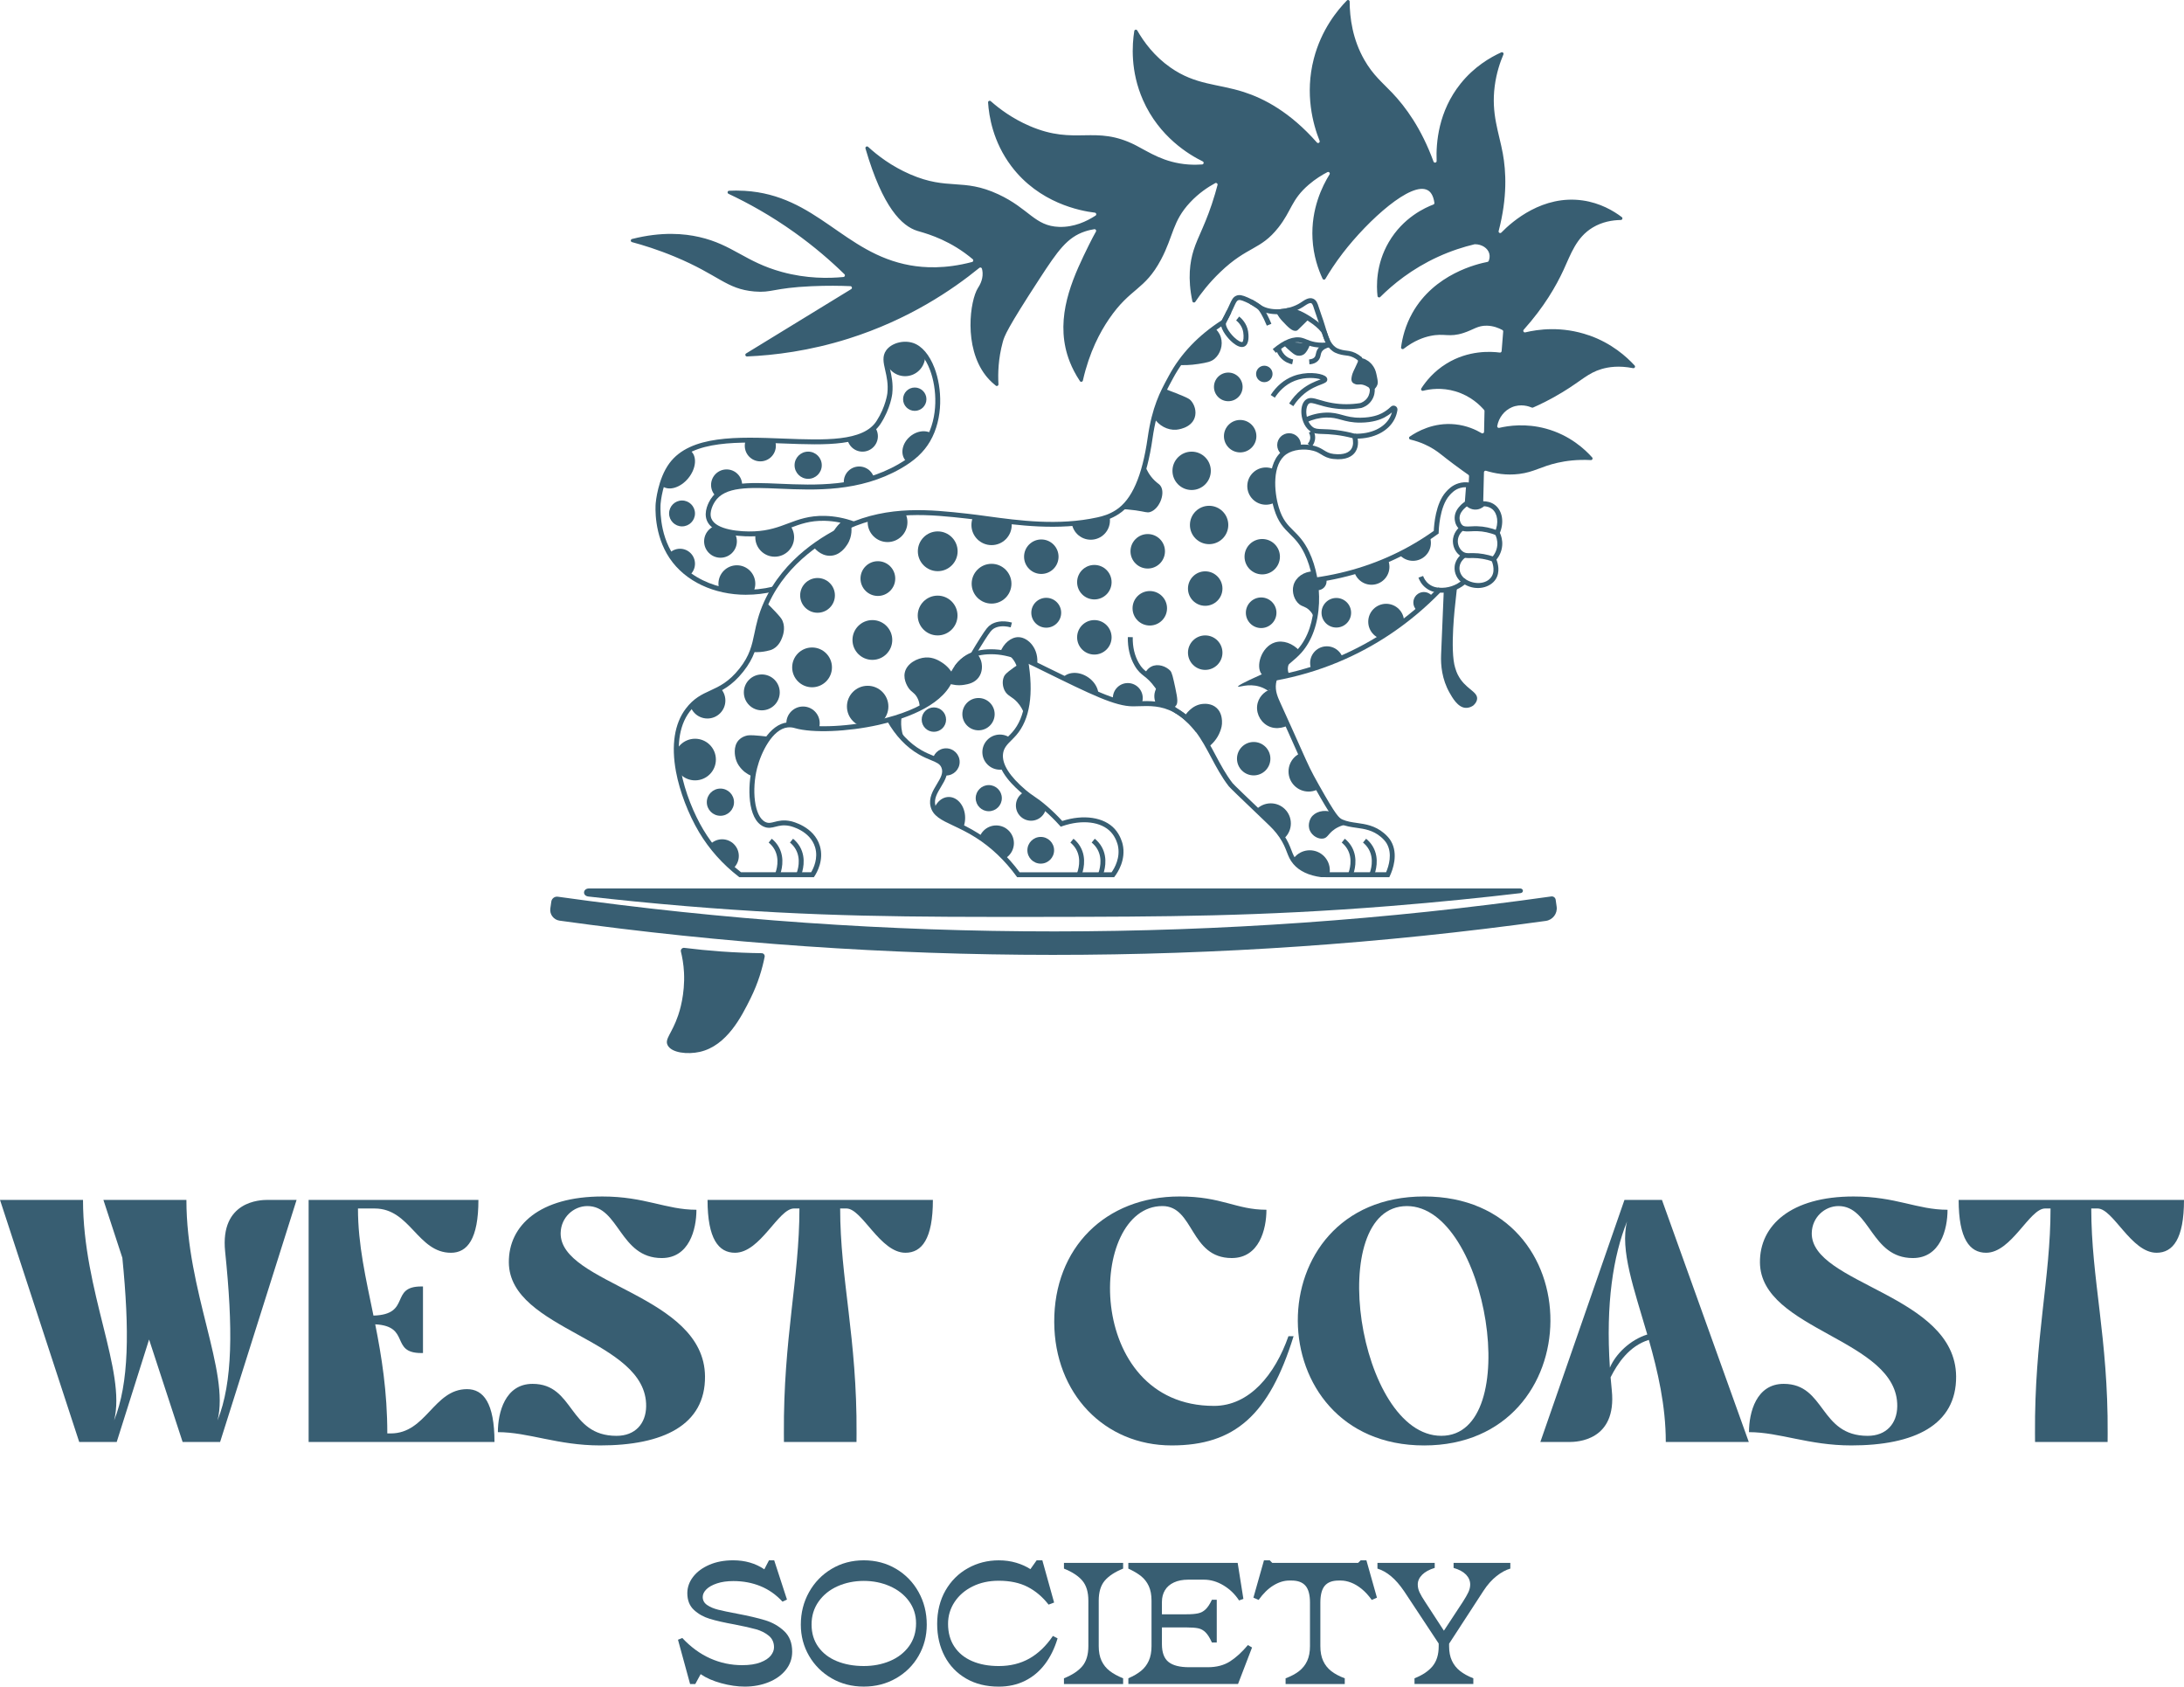 <svg viewBox="0 0 1631.82 1260.13" xmlns:xlink="http://www.w3.org/1999/xlink" xmlns="http://www.w3.org/2000/svg" data-name="Layer 2" id="Layer_2">
  <defs>
    <style>
      .cls-1 {
        fill: none;
      }

      .cls-2 {
        fill: #385e72;
      }

      .cls-3 {
        clip-path: url(#clippath);
      }
    </style>
    <clipPath id="clippath">
      <path d="M1120.59,407.37c-.42,5.67-3.58,9.34-4.6,10.43,4.42,9.27.79,19.57-6.46,23.11-5.2,2.54-11.96,1.45-17.15-2.64-2.41.48-4.82.97-7.24,1.46-3.28.41-6.57.8-9.84,1.2-15.04,15.49-39.99,37.02-76.08,52.06-17.21,7.18-33.22,11.32-46.79,13.76-.39,1.13-.68,2.33-.85,3.63-.82,6.21,1.4,11.06,3.62,15.96,21.63,47.48,19.37,44.49,28.74,61.14,12.99,23.1,15.16,25.02,18.47,26.48,9.37,4.12,20.11,1.12,30.53,9.91,3.07,2.58,4.37,4.71,4.78,5.41,5.61,9.66.42,21.51-.86,24.24h-49.46c-11.04-1.47-16.58-5.62-19.62-9.17-4.8-5.6-4.05-10.66-10.31-19.85-3.29-4.82-6.36-7.73-10.14-11.35-17.92-17.14-26.88-25.69-27.8-26.88-10.03-12.94-15.38-28.52-24.6-40.62-.92-1.22-2-2.57-3.33-4-2-2.17-6.91-7.39-13.65-11.07-11.72-6.4-22.82-4.75-31.27-4.71-12.95.06-30.69-8.65-66.18-26.1-4.65-2.28-9.35-4.68-14.23-6.78,4.73,28.63-1.25,45.1-8.35,55.07-4.89,6.85-9.22,9.12-10.32,14.95-2.96,15.48,21.25,33.27,44.56,46.88,22.56-6.47,42.53,3.97,46.54,17.95,3.46,12.05-5.77,23.9-7.21,25.69h-70.58c-8.42-11.55-18.61-21.56-30.91-29.35-17.44-11.04-30.63-12.25-32.93-22.16-2.65-11.31,12.19-19.81,8-29.36-2.41-5.49-8.47-5.35-17.62-10.64-6.7-3.87-15.37-10.81-23.05-24.32-26.36,7.29-56.45,8.45-69.87,4.55-.87-.25-3.17-.95-6.13-.64-12.67,1.35-21.42,19.59-24.5,31.79-3.83,15.16-3.09,37.56,7.28,42.42,5.86,2.75,9.37-2.66,19.36-.5,1.02.22,16.29,3.78,20.28,17.22,3.07,10.35-2.68,19.38-3.72,20.98h-54.04c-7.93-6.15-19.59-16.68-29.15-32.74-13.65-22.92-28.38-66.05-10.07-90.21,11.99-15.81,24.38-10.15,40.08-29.92,13.81-17.39,8.79-28.59,18.67-50.34,1.64-3.61,3.46-7.01,5.44-10.24-31.09,7.41-61.66-2.52-76.17-24.04-11.72-17.37-10.25-38.31-10.13-39.87.1-1.09,1.63-17.87,9.92-29.03,29.08-39.18,132.91,2.27,154.78-31.57,7.3-11.29,8.4-21.6,8.4-21.6,1.64-15.41-6.24-24.19-1.19-31.19,3.54-4.91,11.91-6.83,18-4.8,17.03,5.65,26.47,45.43,11.7,70.79-4.93,8.49-12.04,14.44-21.3,19.74-56.98,32.6-122.51-1.2-139.53,25.42-.92,1.44-5.06,8.31-2.66,14.24,4.74,11.71,31.34,10.77,33.88,10.66,22.98-1.02,30.53-12.1,52.51-11.55,9.49.23,17.09,2.52,21.67,4.2,29.63-11.86,58.27-8.8,84.92-5.86,24.11,2.65,61.46,10.59,97.41,2.71,4.57-.99,9.38-2.41,14.58-5.76,9.29-5.99,19.42-19.55,24.53-55.26,3.47-24.28,10.08-35.39,15.6-45.69,11-20.48,27.17-33.34,39.4-41.11,2.37-4.36,4.09-7.94,5.22-10.39,2.16-4.66,2.85-6.73,4.98-7.55,1.5-.56,3.2-.34,7.17,1.44,6.08,2.73,8.08,4.89,11,6.42,8.08,4.24,21.3,2.76,29.68-2.53,2.54-1.61,5.54-4.12,8.05-3.04,1.76.74,2.38,2.81,3.09,5.08,1.49,4.69,3.29,9.26,4.68,13.97,2.43,8.24,4.05,13.75,8.72,17.05.58.42,1.09.71,1.61.95,3.81,1.67,6.67,1.68,9.24,2.12,2.07.34,4.96,1.29,8.22,3.98,3.11,7.51,6.21,15.04,9.32,22.55.07.98.18,4.48-2.21,7.84-2.27,3.2-5.39,4.27-6.37,4.57-5.05.81-12.53,1.46-21.32,0-10.74-1.79-15.38-5.41-18.62-2.85-4.36,3.42-3.23,15.69,2.93,20.34,3.79,2.86,7.38,1.26,18.54,2.63,6.04.75,10.84,1.93,13.82,2.76.38,1.24,1.9,6.6-.98,10.79-3.89,5.65-12.67,4.62-14.83,4.36-6.83-.81-8.02-4.25-14.37-6-6.81-1.89-15.91-1.29-21.78,2.77-11.59,7.98-10.3,29.06-6.38,41.96,5.39,17.71,14.66,16.44,22.73,33.29,2.85,5.95,4.97,12.96,6.16,20.36h.01c19.8-2.74,45.27-9.03,71.55-23.73,6.92-3.88,13.22-7.94,18.9-12.03-.32-2.69-1.98-18.16,8.59-28.8,2.91-2.92,6.06-4.79,8.78-6.01,2.28-.16,4.57-.33,6.84-.49-.33,4.54-.68,9.08-1.02,13.63.34.43,2.16,2.59,5.32,2.91,3.77.38,6.26-2.19,6.56-2.49,1.91,0,5.17.33,7.91,2.53,4.71,3.81,6.01,11.72,2.58,19.28.75,1.41,2.27,4.76,1.94,9.18Z" class="cls-1"></path>
    </clipPath>
  </defs>
  <g data-name="Layer 1" id="Layer_1">
    <g>
      <g>
        <g>
          <g class="cls-3">
            <circle r="11.61" cy="333.09" cx="568.09" class="cls-2"></circle>
            <circle r="11.61" cy="362.33" cx="542.9" class="cls-2"></circle>
            <circle r="9.67" cy="383.61" cx="509.6" class="cls-2"></circle>
            <circle r="11.19" cy="421.18" cx="508.08" class="cls-2"></circle>
            <circle r="12.24" cy="404.46" cx="538.33" class="cls-2"></circle>
            <circle r="13.77" cy="436.11" cx="550.57" class="cls-2"></circle>
            <circle r="14.5" cy="401.43" cx="578.84" class="cls-2"></circle>
            <circle r="10.16" cy="347.59" cx="603.84" class="cls-2"></circle>
            <circle r="11.5" cy="360.03" cx="641.95" class="cls-2"></circle>
            <circle r="8.72" cy="298.25" cx="683.48" class="cls-2"></circle>
            <circle r="12.98" cy="444.83" cx="610.84" class="cls-2"></circle>
            <circle r="12.98" cy="432.27" cx="655.92" class="cls-2"></circle>
            <circle r="14.86" cy="390.14" cx="663.15" class="cls-2"></circle>
            <circle r="14.86" cy="411.89" cx="700.65" class="cls-2"></circle>
            <circle r="14.86" cy="459.88" cx="700.56" class="cls-2"></circle>
            <circle r="14.86" cy="478.15" cx="651.81" class="cls-2"></circle>
            <circle r="14.86" cy="498.62" cx="606.75" class="cls-2"></circle>
            <circle r="14.86" cy="436.11" cx="740.86" class="cls-2"></circle>
            <circle r="12.88" cy="415.93" cx="778.03" class="cls-2"></circle>
            <circle r="14.33" cy="388.91" cx="814.99" class="cls-2"></circle>
            <circle r="14.33" cy="351.77" cx="890.36" class="cls-2"></circle>
            <circle r="14.33" cy="392.23" cx="903.41" class="cls-2"></circle>
            <circle r="11.43" cy="457.81" cx="942.3" class="cls-2"></circle>
            <circle r="13.22" cy="415.93" cx="943.1" class="cls-2"></circle>
            <circle r="10.7" cy="289.06" cx="917.74" class="cls-2"></circle>
            <circle r="12.12" cy="325.89" cx="926.61" class="cls-2"></circle>
            <circle r="8.87" cy="332.54" cx="963.16" class="cls-2"></circle>
            <circle r="13.39" cy="423.5" cx="1024.75" class="cls-2"></circle>
            <circle r="13.39" cy="405.62" cx="1055.73" class="cls-2"></circle>
            <circle r="13.39" cy="464.51" cx="1035.7" class="cls-2"></circle>
            <circle r="7.85" cy="450.17" cx="1063.86" class="cls-2"></circle>
            <circle r="11.05" cy="457.81" cx="998.46" class="cls-2"></circle>
            <circle r="6.64" cy="434.32" cx="984.53" class="cls-2"></circle>
            <circle r="12.48" cy="495.36" cx="991.37" class="cls-2"></circle>
            <circle r="12.48" cy="566.84" cx="936.72" class="cls-2"></circle>
            <circle r="15" cy="615.2" cx="949.49" class="cls-2"></circle>
            <circle r="9.76" cy="596.33" cx="738.78" class="cls-2"></circle>
            <circle r="12.07" cy="533.58" cx="731.11" class="cls-2"></circle>
            <circle r="9.11" cy="537.64" cx="697.77" class="cls-2"></circle>
            <circle r="13.23" cy="629.94" cx="744.33" class="cls-2"></circle>
            <circle r="9.98" cy="635.27" cx="777.61" class="cls-2"></circle>
            <circle r="11.34" cy="601.85" cx="770.39" class="cls-2"></circle>
            <circle r="13.12" cy="561.94" cx="747.11" class="cls-2"></circle>
            <circle r="10.16" cy="569.26" cx="706.87" class="cls-2"></circle>
            <ellipse ry="15.6" rx="12.21" cy="611.05" cx="708.92" class="cls-2"></ellipse>
            <ellipse transform="translate(-75.47 888.91) rotate(-55.55)" ry="15.6" rx="12.21" cy="516.11" cx="806.12" class="cls-2"></ellipse>
            <circle r="15" cy="576.41" cx="977.75" class="cls-2"></circle>
            <circle r="15" cy="650.27" cx="978.61" class="cls-2"></circle>
            <circle r="12.88" cy="434.97" cx="817.67" class="cls-2"></circle>
            <circle r="12.88" cy="411.89" cx="857.55" class="cls-2"></circle>
            <circle r="12.88" cy="439.74" cx="900.5" class="cls-2"></circle>
            <circle r="12.88" cy="454.47" cx="859.09" class="cls-2"></circle>
            <circle r="12.88" cy="487.62" cx="900.5" class="cls-2"></circle>
            <circle r="12.88" cy="476.17" cx="817.67" class="cls-2"></circle>
            <circle r="11.16" cy="457.81" cx="781.72" class="cls-2"></circle>
            <circle r="11.16" cy="521.5" cx="842.66" class="cls-2"></circle>
            <circle r="13.92" cy="363.18" cx="945.86" class="cls-2"></circle>
            <circle r="15.48" cy="527.85" cx="648.29" class="cls-2"></circle>
            <circle r="13.41" cy="517.31" cx="569.19" class="cls-2"></circle>
            <circle r="10.16" cy="599.34" cx="538.27" class="cls-2"></circle>
            <circle r="12.46" cy="639.52" cx="539.56" class="cls-2"></circle>
            <circle r="12.46" cy="540.32" cx="600" class="cls-2"></circle>
            <circle r="15.05" cy="392.23" cx="740.87" class="cls-2"></circle>
            <circle r="13.41" cy="523.41" cx="528.57" class="cls-2"></circle>
            <circle r="15.55" cy="567.49" cx="519.34" class="cls-2"></circle>
            <circle r="14.98" cy="266.08" cx="676.27" class="cls-2"></circle>
            <circle r="11.5" cy="325.94" cx="644.43" class="cls-2"></circle>
            <ellipse transform="translate(-54.53 519.71) rotate(-39.96)" ry="11.5" rx="14.2" cy="334.84" cx="687.4" class="cls-2"></ellipse>
            <ellipse transform="translate(-85.48 519.32) rotate(-50.7)" ry="11.61" rx="16.93" cy="349.87" cx="505.28" class="cls-2"></ellipse>
            <path d="M562.58,580.14c-1.79-.62-5.13-2.04-8.18-5.23-1.09-1.14-3.56-3.8-4.71-8.06-.41-1.52-2.25-9.17,2.38-14.01,1.87-1.95,4.06-2.68,5.06-3.01,1.77-.59,3.48-.75,10.79-.07,1.87.17,4.16.41,6.79.72-1.73,2.31-3.5,4.99-5.15,8.07-4.35,8.13-6.18,15.83-6.99,21.58Z" class="cls-2"></path>
            <path d="M561.85,487.12c4.74.39,8.48-.15,10.93-.68,2.17-.47,3.51-.77,5.1-1.69,4.17-2.4,5.79-6.55,6.44-8.2.54-1.38,2.73-6.97.43-12.57-.8-1.97-2.41-3.71-5.64-7.2-2.58-2.79-4.87-4.96-6.51-6.45-.51,1.1-1.31,2.93-2.18,5.23-2.83,7.51-3.32,12.18-5.55,20.99-.61,2.41-1.59,6.07-3.01,10.55Z" class="cls-2"></path>
            <path d="M607.71,408.39c.42.61,5.03,7,12.56,6.84,7.43-.16,11.59-6.57,12.8-8.42,4.04-6.23,3.16-12.76,2.87-14.51-4.46,1.89-9.37,4.25-14.53,7.19-5.2,2.96-9.76,6-13.69,8.9Z" class="cls-2"></path>
            <path d="M687.26,529.11c2.99-1.45,5.33-2.89,6.96-3.98,7.17-4.78,12.81-10.82,14.49-14.49.11-.24,1-2.22,2.31-5.07.41-.89.74-1.61.92-2-1.17-2.05-3.66-5.74-8.18-8.62-2.04-1.3-6.4-4.07-12.15-3.73-6.29.38-14.12,4.47-15.59,11.3-1.3,6.02,2.87,11.61,3.16,11.98,2.01,2.61,3.67,2.89,5.55,5.74,2.06,3.13,2.5,6.51,2.54,8.87Z" class="cls-2"></path>
            <path d="M708.71,510.64c2.81.94,6.88,1.78,11.57,1.03,3.06-.49,7.88-1.35,10.97-5.59,3.02-4.14,2.48-8.91,2.22-10.45-.61-3.7-2.51-6.21-3.45-7.3-2.06.45-3.66,1.08-4.72,1.55,0,0-7.05,3.13-11.41,10.15-.49.79-1.2,2-1.96,3.53-.4.81-.65,1.38-1.02,2.23-.51,1.15-1.25,2.8-2.21,4.84Z" class="cls-2"></path>
            <path d="M747.32,487.41c2.51-6.76,8.1-11.39,13.54-11.37,7.59.03,15.79,9.12,13.98,20.95-3.72-2.03-8.28-4.17-13.63-6.01-5.13-1.77-9.84-2.87-13.89-3.57Z" class="cls-2"></path>
            <path d="M766.28,493.01c-2.27,1.35-5.35,3.29-8.89,5.8-5.8,4.12-6.7,5.46-7.24,6.67-1.51,3.36-1.04,7.48.52,10.5,2.18,4.19,5.36,4.15,9.55,8.82,2.69,3,4.15,6.11,4.95,8.23,1.2-4.61,2.27-10.21,2.69-16.62.61-9.36-.36-17.37-1.58-23.4Z" class="cls-2"></path>
            <path d="M855.37,503.26c.58-1.22,2.01-3.78,4.89-5.24,4.89-2.47,10.95-.24,14.14,3.11,1.28,1.35,2.12,5.2,3.76,12.85,1.79,8.34,2.13,11.69.16,13.62-.75.74-1.65,1.07-2.31,1.24-1.78-.27-3.27-.65-4.44-1-1.44-.44-2.01-.73-3.27-1.07-1.7-.46-3.23-.62-4.44-.66-.59-1.24-2.21-5.11-.86-9.51.46-1.51,1.16-2.7,1.8-3.58-.96-1.4-2.14-2.92-3.57-4.48-2.04-2.23-4.08-3.96-5.87-5.28Z" class="cls-2"></path>
            <path d="M884.94,535.33c.56-.94,5.43-8.88,14.07-9.44,1.39-.09,6.15-.39,9.9,2.94,3.67,3.26,4,7.91,4.12,9.66.24,3.41-.66,5.99-1.29,7.73-2.17,6.02-6.26,9.89-8.87,11.93-1.6-3.15-3.68-6.68-6.38-10.36-3.93-5.35-8.03-9.44-11.55-12.47Z" class="cls-2"></path>
            <path d="M995.36,606.78c-6.47-2.18-12.98-.26-15.82,4.19-.14.23-2.97,4.81-.82,9.62,1.85,4.14,6.59,6.66,10.2,5.87,2.77-.61,3.33-2.83,6.53-5.58,2.29-1.97,6.03-4.27,12.16-5.26-1.41-.17-4.05-.67-6.78-2.48-3.3-2.19-4.86-5.06-5.48-6.36Z" class="cls-2"></path>
            <path d="M837.84,380.35c2.39.09,6.12.32,10.67.96,7.38,1.04,8.41,1.97,10.8,1.24,6.6-2.01,11.3-12.93,8.23-18.86-.99-1.91-2.16-2.08-4.77-4.6-4.02-3.89-6.18-8.25-7.39-11.53-.71,2.86-1.75,6.48-3.3,10.56-1.74,4.58-3.43,8.96-6.83,13.84-1.64,2.36-4.03,5.34-7.4,8.38Z" class="cls-2"></path>
            <path d="M971.04,486.34c-5.11-5.73-12.47-8.31-18.62-6.31-10.08,3.28-14.49,18.07-9.68,23.78.69.83,3.13,3.3,9.68,2.95" class="cls-2"></path>
            <path d="M962.28,542c-.37.21-8.17,4.35-15.54,0-5.71-3.37-8.88-10.47-6.96-17.1,1.54-5.3,6.06-9.34,11.66-10.54.77,3.26,1.76,6.76,3.04,10.43,2.34,6.71,5.11,12.46,7.8,17.22Z" class="cls-2"></path>
            <path d="M981.33,426.88c-7.15.04-13.21,4.42-14.86,10.36-1.47,5.31.7,11.37,4.36,14.24,2.46,1.93,4.46,1.52,7.41,4.36,3.07,2.95,3.33,5.71,4.22,5.58,1.72-.26,1.87-10.56,1.14-19.37-.53-6.35-1.49-11.57-2.27-15.17Z" class="cls-2"></path>
            <path d="M862.03,312.04c3.84,6.02,10.28,9.48,16.81,9.03.47-.03,11.09-.92,13.8-9.03,1.57-4.71-.18-9.87-2.93-12.86-1.07-1.16-2.24-1.94-11.12-5.46-3.45-1.37-6.33-2.46-8.34-3.21-1.27,2.59-2.54,5.38-3.74,8.37-1.88,4.66-3.34,9.08-4.48,13.16Z" class="cls-2"></path>
            <path d="M880.58,272.69c3.57.2,8.74.21,14.88-.78,6.29-1.01,9.5-1.57,12.27-4.05,4.03-3.59,6.28-10.05,4.44-15.92-1.11-3.54-3.37-5.79-4.58-6.84-4.33,3.06-9.29,7.04-14.34,12.14-5.41,5.47-9.55,10.83-12.66,15.45Z" class="cls-2"></path>
            <circle r="6.15" cy="279.38" cx="944.66" class="cls-2"></circle>
            <path d="M942.74,503.81c-14.42,6.44-17.93,8.61-17.72,9.16.3.78,7.57-2.53,15.99,0,2.66.8,4.73,1.97,6.18,2.94,1.42-.52,2.84-1.04,4.26-1.56-.08-1.08-.08-2.43.13-3.96.19-1.43.52-2.65.84-3.63-3.23-.98-6.45-1.97-9.68-2.95Z" class="cls-2"></path>
            <path d="M753.29,489.04c1.12.84,2.61,2.15,3.98,4.08,1.11,1.57,1.8,3.06,2.24,4.23.92.77,1.84,1.53,2.76,2.3,1.34-2.21,2.68-4.42,4.02-6.63v-9.07c-4.33,1.7-8.66,3.4-12.99,5.1Z" class="cls-2"></path>
            <path d="M673.78,534.79c-.39,2.25-.7,5.47-.24,9.29.49,3.99,1.65,7.16,2.62,9.29-2.15-2.18-4.49-4.82-6.81-7.96-2-2.71-3.63-5.32-4.96-7.7,3.13-.97,6.26-1.94,9.38-2.92Z" class="cls-2"></path>
            <path d="M621.4,399.49c.96-1.94,2.37-4.31,4.44-6.73,1.3-1.52,2.61-2.75,3.8-3.74,2.75.82,5.5,1.64,8.25,2.47-1.63.66-3.29,1.37-4.98,2.14-4.16,1.88-8,3.86-11.51,5.86Z" class="cls-2"></path>
            <path d="M965.83,492.16c-.52.45-3.61,3.21-3.6,7.55,0,2.21.82,3.9,1.33,4.77-3.72.76-7.43,1.53-11.15,2.29.17-1.44.93-6.32,5.1-10.3,3.2-3.05,6.76-3.99,8.31-4.31Z" class="cls-2"></path>
            <path d="M1013.09,314.21l-.9-.83c.7-.77,2.32-2.86,2.22-5.81-.06-1.69-.67-3.03-1.17-3.86l1.05-.64c.83,1.36,1.3,2.9,1.35,4.45.12,3.4-1.74,5.81-2.55,6.68Z" class="cls-2"></path>
            <path d="M953.34,232.9c.55,1.15,1.34,2.62,2.48,4.21.86,1.2,1.67,2.11,2.33,2.81,4.15,4.41,7.34,7.81,10.35,7.22.85-.17,1.19-.55,3.85-3.21,2.6-2.6,4.67-4.62,5.89-5.81-2.79-1.78-5.27-3.08-7.21-4-2.64-1.25-4.41-1.87-6.54-2.12-.77-.09-1.41-.11-1.85-.11-1.13.28-2.38.52-3.74.71-2.06.27-3.94.34-5.56.3Z" class="cls-2"></path>
          </g>
          <g>
            <path d="M1038.02,655.38l-50.88-.02c-9.28-1.23-16.27-4.53-20.77-9.79-2.59-3.02-3.71-5.94-4.9-9.04-1.17-3.05-2.5-6.51-5.53-10.96-3.14-4.62-6.06-7.41-9.76-10.94l-.33-.32c-20.34-19.45-26.82-25.66-27.78-26.89-5.27-6.8-9.27-14.3-13.13-21.55-3.66-6.86-7.11-13.34-11.48-19.08-.78-1.03-1.85-2.4-3.21-3.86-1.8-1.94-6.58-7.1-13.19-10.71-9.42-5.14-18.28-4.85-26.1-4.59-1.49.05-2.91.1-4.27.1-.04,0-.09,0-.13,0-13.37,0-31.28-8.8-66.85-26.29l-2.45-1.21c-12.13-6-24.67-12.21-39.44-11.36-6.23.36-11.24,1.9-15.34,4.73-6.29,4.34-8.89,10.56-10.44,14.28-.21.5-.4.96-.58,1.36-8.59,19.4-38.25,28.63-55.16,32.39-23.12,5.15-49.32,6.17-62.29,2.41-.93-.27-2.91-.84-5.41-.58-11.48,1.22-19.99,18.85-22.91,30.41-4,15.81-2.4,36.25,6.27,40.31,2.25,1.05,4.01.6,6.66-.09,3.01-.78,6.75-1.75,12.31-.54.7.15,17.32,3.9,21.65,18.49,3.14,10.56-2.22,19.9-3.94,22.51l-.55.83h-55.66l-.5-.38c-12.07-9.34-22.03-20.53-29.61-33.25-8.04-13.51-14.49-30.42-17.25-45.24-3.65-19.64-1.13-35.9,7.3-47.02,5.98-7.88,12-10.66,18.38-13.59,6.76-3.11,13.76-6.33,21.72-16.36,7.75-9.75,9.37-17.52,11.25-26.51,1.39-6.62,2.95-14.12,7.19-23.44,14.8-32.58,44.72-50.09,61.23-57.63,32.05-14.63,63.3-11.18,90.88-8.14,4.41.49,9.27,1.15,14.42,1.85,23.74,3.24,53.29,7.27,82.39.89,4.28-.94,8.93-2.25,13.97-5.51,11.85-7.64,19.6-25.3,23.7-53.98,3.31-23.2,9.43-34.51,14.83-44.49l.98-1.81c8.79-16.36,22.12-30.34,39.63-41.54,1.78-3.29,3.44-6.61,4.94-9.86l.71-1.56c1.74-3.83,2.7-5.94,5.28-6.93,2.13-.82,4.3-.45,8.59,1.47,4.02,1.8,6.35,3.39,8.23,4.66,1.02.69,1.9,1.29,2.87,1.8,7.21,3.79,19.7,2.69,27.85-2.45.39-.24.78-.51,1.19-.78,2.46-1.65,5.53-3.7,8.57-2.4,2.51,1.06,3.32,3.64,4.1,6.14.67,2.13,1.4,4.2,2.1,6.21.9,2.56,1.83,5.21,2.61,7.88,2.33,7.91,3.87,13.14,8.01,16.08.47.33.88.57,1.29.76,2.68,1.18,4.82,1.46,6.89,1.72.66.08,1.29.16,1.9.27,3.14.53,6.2,2,9.1,4.37l.36.29,9.6,23.26.02.3c.13,1.86-.03,5.51-2.54,9.04-2.4,3.38-5.63,4.75-7.34,5.26l-.24.06c-7.4,1.19-14.77,1.19-21.92,0-4.28-.71-7.59-1.7-10.24-2.49-3.96-1.18-5.76-1.66-6.94-.73-1.21.96-1.95,3.3-1.92,6.12.04,3.85,1.55,8.84,4.83,11.31,1.8,1.36,3.52,1.46,7.57,1.58,2.55.07,5.73.16,10.07.7,4.77.59,9.51,1.53,14.09,2.81l.97.27.3.96c.68,2.2,1.92,7.8-1.22,12.37-2.06,3-6.61,6.32-16.56,5.15-4.21-.5-6.53-1.93-8.78-3.31-1.7-1.05-3.31-2.04-5.88-2.75-6.97-1.93-15.3-.89-20.24,2.51-10.79,7.44-9.29,27.94-5.65,39.91,2.78,9.16,6.54,12.89,10.9,17.21,3.7,3.66,7.89,7.82,11.72,15.83,5.25,10.97,7.95,24.97,7.39,38.42-.62,14.97-5.28,28.08-13.11,36.91-2.52,2.84-5.26,5.15-7.9,7.38-5.46,4.6-10.18,8.58-11.12,15.7-.75,5.66,1.29,10.16,3.46,14.91,7,15.36,11.44,25.33,14.69,32.6,6.67,14.94,7.69,17.24,13.99,28.44,12.81,22.78,14.85,24.48,17.61,25.69,3.35,1.47,6.95,1.98,10.76,2.52,6.27.89,13.37,1.89,20.22,7.66,2.24,1.89,4.03,3.93,5.17,5.9,5.67,9.76,1.34,21.4-.78,25.95l-.5,1.06ZM987.51,651.7h48.14c1.96-4.56,4.88-13.87.46-21.48-.93-1.61-2.44-3.31-4.36-4.93-6.04-5.09-12.3-5.98-18.36-6.83-3.89-.55-7.92-1.12-11.73-2.8-3.95-1.74-6.48-4.39-19.34-27.26-6.38-11.36-7.42-13.67-14.14-28.75-3.24-7.27-7.68-17.22-14.66-32.54-2.3-5.06-4.67-10.24-3.78-16.96,1.13-8.54,6.6-13.15,12.39-18.04,2.55-2.15,5.18-4.37,7.52-7.01,15.77-17.77,14.95-50.84,5.15-71.29-3.56-7.43-7.34-11.18-11-14.8-4.51-4.48-8.78-8.7-11.83-18.75-3.4-11.19-6.29-34.79,7.09-44.01,6.78-4.68,16.6-4.89,23.31-3.03,3.07.85,5.06,2.08,6.82,3.16,2.08,1.28,3.88,2.39,7.28,2.79,8.13.96,11.61-1.42,13.1-3.58,1.89-2.74,1.48-6.22,1-8.24-4.09-1.09-8.31-1.91-12.55-2.43-4.18-.51-7.26-.6-9.73-.67-4.14-.12-6.88-.2-9.68-2.32-4.57-3.45-6.25-9.81-6.29-14.21-.04-4.05,1.17-7.35,3.32-9.05,2.74-2.16,5.9-1.21,10.27.09,2.56.76,5.74,1.71,9.8,2.39,6.71,1.12,13.64,1.13,20.6.02,1.29-.41,3.57-1.43,5.29-3.84,1.77-2.49,1.93-5.11,1.88-6.36l-9.01-21.82c-2.28-1.79-4.64-2.9-7.02-3.31-.57-.1-1.15-.17-1.76-.25-2.11-.27-4.75-.61-7.91-2.01-.64-.28-1.26-.64-1.93-1.12-5.19-3.68-6.96-9.7-9.41-18.03-.76-2.59-1.68-5.19-2.56-7.71-.71-2.03-1.45-4.13-2.11-6.23-.61-1.95-1.12-3.55-2.06-3.95-1.21-.51-3.27.86-5.09,2.08-.43.29-.85.57-1.27.83-9.29,5.86-23.14,7.01-31.52,2.6-1.15-.6-2.16-1.29-3.22-2.01-1.85-1.25-3.94-2.68-7.67-4.35-4-1.8-5.04-1.67-5.76-1.4-1.12.43-1.67,1.55-3.25,5.02l-.72,1.58c-1.6,3.46-3.37,6.99-5.28,10.49l-.23.42-.4.26c-17.17,10.9-30.21,24.5-38.76,40.43l-.98,1.82c-5.25,9.71-11.2,20.72-14.42,43.26-4.26,29.8-12.55,48.3-25.35,56.55-5.53,3.57-10.56,5-15.18,6.01-29.73,6.52-60.91,2.27-83.67-.84-5.13-.7-9.97-1.36-14.33-1.84-27.1-2.99-57.81-6.38-88.94,7.83h0c-16.05,7.32-45.1,24.31-59.41,55.8-4.07,8.95-5.52,15.93-6.94,22.67-1.98,9.45-3.69,17.62-11.97,28.05-8.51,10.71-16.24,14.27-23.07,17.41-6.2,2.86-11.56,5.32-16.98,12.47-17.4,22.94-3.45,65.29,10.18,88.16,7.24,12.15,16.72,22.86,28.2,31.84h52.39c1.82-3.04,5.39-10.45,2.97-18.61-3.72-12.53-18.28-15.81-18.9-15.94-4.7-1.02-7.84-.2-10.61.51-2.93.76-5.7,1.47-9.15-.15-11.92-5.58-11.98-29.88-8.28-44.55,1.85-7.31,5.09-14.79,8.91-20.53,5.06-7.61,11-11.98,17.18-12.64,3.24-.34,5.79.4,6.75.68,10.75,3.12,34.95,3.26,60.54-2.44,37.83-8.43,49.19-22.6,52.59-30.29.17-.38.35-.81.55-1.29,1.6-3.82,4.57-10.94,11.75-15.89,4.67-3.22,10.3-4.98,17.22-5.37,15.74-.9,28.72,5.52,41.28,11.73l2.43,1.2c35.06,17.24,52.72,25.91,65.23,25.91h.12c1.33,0,2.72-.05,4.17-.1,7.88-.26,17.69-.58,27.99,5.03,7.14,3.9,12.22,9.38,14.13,11.44,1.46,1.58,2.61,3.04,3.44,4.13,4.55,5.98,8.24,12.89,11.8,19.58,3.79,7.12,7.71,14.48,12.79,21.03.83,1.08,10.84,10.64,27.41,26.49l.33.32c3.7,3.54,6.9,6.59,10.26,11.53,3.27,4.81,4.68,8.48,5.93,11.72,1.17,3.03,2.08,5.43,4.26,7.97,3.88,4.53,10.05,7.4,18.34,8.52Z" class="cls-2"></path>
            <path d="M557.53,444.38c-23.89,0-45.47-9.89-57.19-27.28-11.98-17.76-10.63-38.73-10.43-41.06.06-.74,1.6-18.29,10.27-29.97,15.66-21.11,51.06-19.73,85.28-18.39,30.59,1.19,59.48,2.32,69.44-13.09,6.95-10.76,8.1-20.7,8.12-20.8.74-6.92-.52-12.38-1.62-17.2-1.29-5.63-2.4-10.49.76-14.88,3.89-5.4,12.9-7.85,20.07-5.47,6.58,2.18,12.28,8.88,16.05,18.85,5.58,14.74,6.71,37.35-3.34,54.62-4.72,8.11-11.5,14.41-21.98,20.4-30.72,17.58-63.84,16.15-90.45,15-22.92-.99-41.03-1.77-48.44,9.82-.78,1.21-4.55,7.53-2.51,12.56,3.43,8.48,21.77,9.97,32.09,9.5,10.78-.48,18.13-3.26,25.24-5.94,7.69-2.9,15.69-5.9,27.41-5.61,7.48.19,14.97,1.64,22.25,4.31l-1.27,3.46c-6.9-2.54-13.99-3.91-21.07-4.09-11.02-.26-18.31,2.47-26.01,5.38-7.38,2.79-15.02,5.67-26.38,6.17-5.07.22-30.6.72-35.66-11.8-2.65-6.54,1.49-13.84,2.82-15.93,8.56-13.38,27.6-12.56,51.7-11.51,26.14,1.13,58.67,2.53,88.47-14.52,9.89-5.66,16.25-11.53,20.62-19.06,9.44-16.22,8.35-37.54,3.08-51.47-3.32-8.78-8.34-14.86-13.77-16.66-5.57-1.85-13.01.08-15.93,4.13-2.19,3.04-1.34,6.76-.16,11.9,1.11,4.85,2.5,10.88,1.69,18.42-.05.44-1.23,10.87-8.68,22.4-11.1,17.17-41.01,16-72.68,14.77-33.27-1.3-67.67-2.64-82.18,16.91-8.05,10.84-9.5,27.38-9.55,28.08-.07.88-1.65,21.69,9.82,38.7,14.24,21.11,44.06,30.46,74.22,23.26l.85,3.58c-7.05,1.68-14.08,2.49-20.93,2.49Z" class="cls-2"></path>
            <path d="M832.4,655.38h-72.43l-.55-.76c-8.66-11.86-18.89-21.57-30.41-28.87-6.21-3.93-11.81-6.57-16.74-8.89-8.9-4.19-15.32-7.21-17-14.4-1.48-6.31,1.8-11.74,4.69-16.54,2.77-4.59,5.16-8.55,3.42-12.51-1.17-2.67-3.36-3.66-7.81-5.49-2.48-1.02-5.57-2.29-9.04-4.29-9.39-5.42-17.37-13.83-23.72-25l3.2-1.82c6.02,10.59,13.54,18.54,22.36,23.63,3.26,1.88,6.1,3.05,8.6,4.08,4.45,1.83,7.96,3.27,9.78,7.42,2.5,5.71-.62,10.89-3.64,15.9-2.78,4.6-5.4,8.94-4.26,13.79,1.27,5.45,6.73,8.02,14.98,11.91,4.79,2.25,10.74,5.06,17.15,9.11,11.67,7.39,22.05,17.16,30.86,29.06h68.72c2.17-3.06,6.76-10.91,4.66-20.12-.21-.94-1.47-5.82-5.09-9.81-7.19-7.91-21.49-9.68-36.42-4.53l-1.15.4-.82-.91c-3.59-4-7.48-7.83-11.57-11.39-4.39-3.83-7.05-5.64-9.62-7.4-2.03-1.39-3.95-2.7-6.47-4.84-4.91-4.18-19.85-16.88-18.31-30.29.66-5.74,4.12-9.18,7.46-12.5,1.1-1.09,2.24-2.22,3.3-3.44,9.48-10.94,12.15-28.95,7.93-53.54l3.63-.62c4.41,25.73,1.46,44.76-8.78,56.58-1.15,1.33-2.34,2.51-3.48,3.65-3.16,3.14-5.89,5.85-6.4,10.31-.88,7.6,4.86,16.71,17.04,27.06,2.37,2.02,4.21,3.27,6.16,4.6,2.54,1.73,5.41,3.69,9.97,7.66,3.9,3.39,7.62,7.03,11.08,10.81,15.91-5.14,31.2-2.87,39.19,5.92,4.25,4.67,5.71,10.38,5.96,11.47,2.65,11.62-3.82,21.23-5.86,23.9l-.55.72Z" class="cls-2"></path>
            <path d="M952.74,508.58l-.65-3.63c15.95-2.86,31.57-7.45,46.42-13.64,28.24-11.77,53.63-29.15,75.46-51.64l.6-.62.85.06c3.11.22,6.19-.16,9.15-1.13,3.11-1.02,6.04-2.71,8.48-4.89l1.05-.94,1.18.76c5.92,3.83,15.25,3.93,19.16-2.07,3.35-5.13-.07-12.16-.11-12.23l-.57-1.14.87-.93c1.39-1.49,3.77-4.68,4.11-9.3.26-3.56-.79-6.42-1.73-8.19l-.42-.8.37-.82c2.97-6.54,2.1-13.73-2.06-17.09-1.92-1.55-4.23-2.02-6.03-2.11-1.2,1.04-3.83,2.84-7.45,2.47-3.62-.37-5.8-2.63-6.57-3.59l-.46-.57.94-12.52c-1.49-.03-2.95.16-4.36.57-4.06,1.18-6.47,3.87-7.91,5.47-7.67,8.55-8.11,26.82-8.12,27.6l-.02.92-.75.54c-6.11,4.4-12.53,8.48-19.08,12.14-22.01,12.3-46.31,20.36-72.21,23.95l-.51-3.65c25.45-3.52,49.31-11.44,70.92-23.52,6.16-3.45,12.21-7.27,17.99-11.39.18-4.38,1.36-20.5,9.03-29.05,1.6-1.78,4.56-5.08,9.63-6.55,2.43-.71,4.99-.89,7.59-.56l1.73.22-1.09,14.58c.66.64,1.88,1.56,3.61,1.73,2.82.28,4.81-1.7,5.02-1.93l.54-.58h.8s.02,0,.02,0c2.47,0,6.03.51,9.04,2.94,5.36,4.32,6.73,12.72,3.46,20.66,1.04,2.21,2.03,5.45,1.74,9.37-.36,4.93-2.58,8.54-4.29,10.63,1.03,2.64,2.97,9.24-.61,14.73-4,6.13-14.03,8.96-23.07,3.87-2.6,2.09-5.59,3.72-8.75,4.75-3.14,1.03-6.4,1.48-9.69,1.35-22.05,22.56-47.65,40.01-76.1,51.87-15.09,6.29-30.97,10.95-47.18,13.86Z" class="cls-2"></path>
            <path d="M1013.52,327.73c-.5,0-.99,0-1.5-.02l.12-3.68c12.16.39,22.3-4.37,26.48-12.42.57-1.1,1.03-2.26,1.37-3.48-1.81,1.52-3.77,2.82-5.84,3.9-2.6,1.35-8.31,3.63-17.4,3.73-6.71.07-10.9-1.1-14.63-2.13-3.57-.99-6.65-1.84-11.45-1.67-4.94.18-9.86,1.4-14.63,3.62l-1.56-3.34c5.22-2.43,10.62-3.77,16.05-3.96,5.4-.19,8.87.77,12.57,1.8,3.66,1.01,7.45,2.08,13.6,2,8.32-.09,13.43-2.12,15.74-3.32,2.46-1.28,4.74-2.93,6.79-4.91.89-.86,2.24-1.06,3.35-.48,1.12.58,1.74,1.8,1.54,3.04-.39,2.46-1.14,4.78-2.25,6.9-4.66,8.97-15.45,14.42-28.37,14.42Z" class="cls-2"></path>
            <g>
              <g>
                <g>
                  <g>
                    <path d="M716.23,499.86l-3.03-2.09c1.72-2.5,3.83-4.69,6.25-6.52,1.9-1.43,3.97-2.61,6.17-3.51,2.21-3.78,4.52-7.57,6.89-11.28,4.24-6.65,5.74-8.5,8.01-9.91,2.83-1.75,7.82-3.41,15.56-1.42l-.92,3.57c-6.49-1.67-10.49-.39-12.7.99-1.58.98-2.73,2.32-6.84,8.76-2.46,3.85-4.86,7.78-7.13,11.7l-.32.56-.6.23c-2.11.81-4.09,1.91-5.89,3.26-2.1,1.58-3.93,3.49-5.43,5.66Z" class="cls-2"></path>
                    <path d="M893.46,546.78c-1.68-2.19-3.51-4.28-5.46-6.21-2.43-2.41-4.49-4.05-5.27-4.64-2.12-1.62-3.81-2.64-4.53-3.08l-.18-.11c-4.44-2.72-7.56-7.63-10.86-12.83-1.23-1.94-2.5-3.94-3.85-5.83-3.65-5.12-6.25-7.16-8.55-8.97-2.34-1.84-4.56-3.58-7.02-7.85-3.52-6.1-5.22-13.26-5.06-21.26l3.68.07c-.15,7.33,1.39,13.84,4.57,19.35,2.11,3.66,3.87,5.04,6.11,6.8,2.37,1.86,5.31,4.17,9.27,9.73,1.4,1.97,2.7,4.01,3.96,5.99,3.06,4.83,5.96,9.39,9.67,11.66l.17.1c.7.43,2.58,1.56,4.86,3.3.83.64,3.05,2.39,5.63,4.95,2.06,2.05,4.01,4.26,5.79,6.59l-2.92,2.24Z" class="cls-2"></path>
                    <g>
                      <path d="M927.93,259.27c-3.04,0-6.43-2.76-8.37-4.63-3.25-3.12-8.87-10.25-6.9-14.84.1-.24.27-.55.57-1.1.31-.57.79-1.45,1.54-2.91.85-1.65,1.5-2.99,1.91-3.85l3.32,1.59c-.42.87-1.09,2.25-1.96,3.94-.77,1.51-1.27,2.41-1.59,2.99-.21.39-.34.6-.41.78-.7,1.64,1.74,6.58,6.07,10.74,3.06,2.95,5.45,3.86,6.12,3.55.88-.42,1.21-3.99.68-7.34-.76-4.77-3.96-7.75-5.3-8.81l2.28-2.89c1.68,1.33,5.69,5.07,6.66,11.12.35,2.17,1.17,9.4-2.74,11.25-.6.29-1.23.41-1.88.41Z" class="cls-2"></path>
                      <path d="M946.54,243.33c-3.01-7.42-5.85-11.81-7.33-12.87-.99-.71-2.32-1.55-2.33-1.56-1.06-.67-2.16-1.31-3.27-1.9l1.74-3.25c1.18.63,2.36,1.31,3.49,2.03.06.04,1.43.9,2.51,1.68,3.46,2.48,7.16,10.95,8.59,14.47l-3.41,1.39Z" class="cls-2"></path>
                      <path d="M966.31,303.44l-3.1-1.98c2.5-3.91,5.52-7.33,8.98-10.16,5.31-4.34,10.48-6.3,13.58-7.48.32-.12.66-.25.99-.38-3.32-1.1-11.34-2.03-19.3,1.05-7.47,2.9-12.26,8.47-14.95,12.63l-3.09-2c4.29-6.62,10.07-11.49,16.71-14.06,9.49-3.68,20.1-2.45,23.8-.2,1.08.66,1.67,1.46,1.77,2.4.23,2.16-1.81,2.93-4.62,4.01-3.07,1.17-7.71,2.93-12.55,6.89-3.16,2.58-5.92,5.71-8.21,9.29Z" class="cls-2"></path>
                      <path d="M953.34,263.64l-2.39-2.8c8.33-7.12,15.7-9.96,21.88-8.43,1.22.3,2.3.74,3.44,1.21,1.7.69,3.63,1.48,6.53,1.99,3.36.58,6.84.58,10.37,0l.6,3.63c-3.93.65-7.83.65-11.6,0-3.3-.57-5.52-1.48-7.3-2.21-1.06-.43-1.98-.81-2.93-1.04-4.96-1.22-11.23,1.35-18.6,7.65Z" class="cls-2"></path>
                      <path d="M978.37,272.2l-.26-3.67c1.85-.13,3.21-.66,4.04-1.57.63-.69.79-1.44,1.02-2.47.21-.95.44-2.02,1.07-3.19,1.48-2.73,4.44-4.63,8.82-5.66l.84,3.59c-3.31.77-5.46,2.06-6.42,3.82-.38.71-.54,1.41-.71,2.23-.28,1.29-.59,2.74-1.89,4.17-1.49,1.64-3.68,2.57-6.5,2.77Z" class="cls-2"></path>
                      <path d="M965.46,272.17c-1.9-.39-5.53-1.54-8.52-4.82-1.74-1.9-3-4.25-3.64-6.79l3.57-.9c.34,1.36,1.11,3.37,2.79,5.21,2.29,2.51,5.09,3.39,6.55,3.7l-.75,3.61Z" class="cls-2"></path>
                      <path d="M990.32,255.63c-.38-.8-.74-1.64-1.08-2.49-.46-1.16-.88-2.35-1.23-3.52-.62-2.01-4.18-5.28-7.24-7.51-10.84-7.89-17-8.58-18.06-8.33-.83.2-1.64.36-2.45.5-.99.16-2,.28-2.99.35l-.26-3.67c.88-.06,1.78-.17,2.66-.31.73-.12,1.44-.26,2.14-.43,2.53-.59,9.75.64,21.14,8.92,2.21,1.61,7.46,5.73,8.57,9.33.35,1.17.73,2.25,1.15,3.32.31.78.64,1.55.99,2.28l-3.33,1.57Z" class="cls-2"></path>
                    </g>
                  </g>
                  <g>
                    <path d="M582.54,654.22l-3.42-1.36c.96-2.42,3.76-10.89-.54-18.39-1.07-1.87-2.5-3.54-4.25-4.96l2.32-2.86c2.11,1.71,3.83,3.72,5.13,5.99,5.12,8.93,1.88,18.78.77,21.58Z" class="cls-2"></path>
                    <path d="M598.44,654.22l-3.42-1.36c.96-2.42,3.76-10.89-.54-18.39-1.07-1.87-2.5-3.54-4.25-4.96l2.32-2.86c2.11,1.71,3.83,3.72,5.13,5.99,5.12,8.93,1.88,18.78.77,21.58Z" class="cls-2"></path>
                    <path d="M807.97,654.22l-3.42-1.36c.96-2.42,3.76-10.89-.54-18.39-1.07-1.87-2.5-3.54-4.25-4.96l2.32-2.86c2.11,1.71,3.83,3.72,5.13,5.99,5.12,8.93,1.88,18.78.77,21.58Z" class="cls-2"></path>
                    <path d="M823.88,654.22l-3.42-1.36c.96-2.42,3.76-10.89-.54-18.39-1.07-1.87-2.5-3.54-4.25-4.96l2.32-2.86c2.11,1.71,3.83,3.72,5.13,5.99,5.12,8.93,1.88,18.78.77,21.58Z" class="cls-2"></path>
                    <path d="M1010.71,654.22l-3.42-1.36c.96-2.42,3.76-10.89-.54-18.39-1.07-1.87-2.5-3.54-4.25-4.96l2.32-2.86c2.11,1.71,3.83,3.72,5.13,5.99,5.12,8.93,1.88,18.78.77,21.58Z" class="cls-2"></path>
                    <path d="M1026.61,654.22l-3.42-1.36c.96-2.42,3.76-10.89-.54-18.39-1.07-1.87-2.5-3.54-4.25-4.96l2.32-2.86c2.11,1.71,3.83,3.72,5.13,5.99,5.12,8.93,1.88,18.78.77,21.58Z" class="cls-2"></path>
                  </g>
                </g>
                <path d="M1075.25,442.78c-2.06-.05-6.09-.58-9.87-3.5-3.23-2.5-4.8-5.58-5.55-7.73l3.48-1.22c.48,1.37,1.68,3.98,4.33,6.03,2.95,2.28,6.09,2.69,7.71,2.73l-.09,3.68Z" class="cls-2"></path>
              </g>
              <path d="M1117.97,399.9c-4.82-1.92-9.65-2.95-14.36-3.06-1.55-.03-2.98.04-4.35.11-3.79.2-7.07.37-9.56-2.31-2.59-2.79-2.85-6.33-2.84-7.72.03-4.69,2.92-7.78,4.31-9.27,1.22-1.31,2.65-2.42,4.23-3.3l1.79,3.22c-1.25.7-2.37,1.57-3.33,2.6-1.15,1.23-3.3,3.52-3.32,6.78,0,.74.11,3.31,1.85,5.19,1.26,1.36,3.15,1.33,6.67,1.14,1.37-.07,2.93-.16,4.63-.11,5.14.12,10.4,1.24,15.63,3.32l-1.36,3.42Z" class="cls-2"></path>
              <path d="M1115.39,419.54c-5.06-1.75-10.05-2.63-14.83-2.63h-.15c-.55,0-1.07.01-1.56.03-2.49.06-4.65.12-7.1-1.28-3.68-2.11-6.11-6.46-6.2-11.09-.12-6.35,4.34-10.28,5.23-11l2.31,2.87c-.66.53-3.95,3.43-3.86,8.06.06,3.31,1.81,6.52,4.35,7.97,1.55.89,2.99.85,5.18.8.52-.01,1.06-.03,1.64-.03h.16c5.19,0,10.59.95,16.03,2.83l-1.2,3.48Z" class="cls-2"></path>
              <path d="M1093.3,436.03c-4.44-2.79-6.96-7.84-6.43-12.86.66-6.16,5.48-9.4,6.44-9.99l1.92,3.14c-.43.26-4.22,2.71-4.71,7.24-.39,3.63,1.47,7.3,4.72,9.35l-1.96,3.12Z" class="cls-2"></path>
            </g>
            <g>
              <path d="M1009.91,281.64c.7-3.79,1.94-5.11,4.23-10.43.94-2.17,1.08-2.78,1.87-3.2,2.46-1.29,6.43,1.85,7.07,2.35.36.28,1.85,1.5,3.22,3.67,1.52,2.42,1.94,4.53,2.54,7.53.58,2.9.85,4.39.3,5.93-.61,1.7-2.14,3.75-3.78,3.72-1.04-.02-1.26-.87-3.32-2.12-.64-.39-2-1.18-3.7-1.61-2.71-.68-3.72.39-6.07-.62-.62-.27-1.41-.62-1.97-1.44-.74-1.1-.63-2.42-.38-3.78Z" class="cls-2"></path>
              <path d="M959.52,257.11c-.37,1.03,1.4,2.55,4.94,5.6,2.59,2.23,3.74,2.73,4.89,2.94.58.1,2.21.38,3.96-.41,1.55-.7,2.35-1.84,3.13-3,.31-.45,3.01-4.45,1.8-5.89-.57-.68-1.6-.28-4.54-.18-2.82.1-2.86-.24-5.97-.28-4.3-.05-7.73-.09-8.21,1.22Z" class="cls-2"></path>
            </g>
            <path d="M979.77,334.02l-2.67-2.54c.63-.66,1.44-1.77,1.75-3.35.46-2.29-.46-4.15-.87-4.85l3.16-1.88c.63,1.06,2.02,3.91,1.32,7.45-.49,2.44-1.73,4.16-2.7,5.17Z" class="cls-2"></path>
          </g>
        </g>
        <g>
          <path d="M1089.16,504.01c-.81-1.63-1.18-2.81-1.87-4.96-4.2-13.11.1-48.58.1-48.58.56-5.29,1.03-9.58,1.32-12.21-1.19.49-2.38.98-3.56,1.47-2.14.41-4.28.82-6.42,1.23-.05,1.54-.11,3.07-.16,4.61-.61,14.57-1.22,29.13-1.83,43.7-.31,7.65.6,18.23,6.35,28.32,1.8,3.17,6.06,11.06,12.03,11.27,3.35.12,5.67-1.77,5.67-1.77.21-.17,2.7-2.24,2.87-5.03.36-5.64-9.21-7.38-14.48-18.07Z" class="cls-2"></path>
          <path d="M1187.18,250.54c-20.33-7.1-38.24-4.46-47.53-2.22-1.15.28-1.96-1.09-1.17-1.98,15.29-17.06,24.23-32.72,29.71-44.57,5.52-11.94,9.52-24.32,21.76-31.74,7.18-4.35,14.83-5.56,21.09-5.67,1.14-.02,1.63-1.47.71-2.16-6.19-4.68-16.15-10.6-29.33-12.46-29.63-4.18-52.3,15.42-60.65,24.01-.87.89-2.33.05-2.02-1.16,6.62-25.28,5.52-44.59,3.11-57.87-2.87-15.81-8.77-29.58-6.05-50.4,1.28-9.8,4.03-17.86,6.5-23.63.43-1.01-.6-2.02-1.6-1.57-8.15,3.69-20.21,10.65-30.42,23.4-16.5,20.59-18.43,44.09-17.88,57.74.06,1.37-1.86,1.75-2.33.46-9.07-24.82-20.89-40.85-30.84-51.33-7.19-7.58-14.23-13.11-20.78-24.54-8.88-15.49-10.96-31.47-11.04-43.66,0-1.08-1.31-1.6-2.06-.83-7.21,7.39-19.1,21.88-24.71,43.51-6.85,26.42-.59,49.07,4.31,61.34.5,1.26-1.13,2.26-2.02,1.24-20.11-22.81-39.58-32.87-54.64-37.71-19.65-6.31-35.9-5.07-54.82-18.33-12.07-8.46-19.81-19.03-24.75-27.63-.56-.98-2.05-.71-2.23.41-1.6,10.07-3.03,29.95,6.52,51.6,12.11,27.46,34.39,40.79,44.63,45.8,1.11.54.79,2.19-.44,2.28-2.85.21-6.29.3-10.16.03-18.34-1.27-29.73-9.35-39.27-14.24-30.76-15.75-44.92.37-79.52-14.56-12.89-5.56-22.53-12.81-28.99-18.51-.81-.72-2.07-.1-2,.98.64,9.94,3.55,29.26,17.41,47.63,20.76,27.51,51.37,33.38,62.35,34.69,1.12.13,1.46,1.59.51,2.21-6.61,4.29-16.05,8.78-27.19,8.42-18.28-.59-22.35-13.64-45.49-24.38-26.61-12.35-37.43-2.6-65.78-14.89-14.01-6.07-24.44-14.12-31.44-20.53-.9-.82-2.31.06-1.97,1.24,12.93,44.42,27.33,57.94,38.65,61.51,4.21,1.33,19.36,4.87,35.51,16.53,2.39,1.73,4.4,3.34,5.97,4.67.74.63.46,1.84-.48,2.08-20.33,5.36-35.94,4.31-46.25,2.48-49.63-8.83-69.84-52.45-123.8-55.66-4.43-.26-8.34-.21-11.49-.05-1.25.06-1.59,1.76-.45,2.29,14.72,6.92,31.6,16.24,49.22,28.81,14.83,10.58,27.23,21.35,37.4,31.28.73.71.29,1.96-.73,2.06-11,1.06-27.38,1.32-45.9-3.73-27.51-7.49-36.85-20.46-61.91-26.15-10.99-2.49-27.74-4.21-50.18,1.49-1.2.31-1.21,2.02-.01,2.34,8.03,2.15,19.09,5.54,31.73,10.78,33.37,13.83,38.47,24.25,59.71,26.1,13.2,1.15,13.93-2.64,42.62-3.94,11.73-.53,21.72-.36,29.11-.04,1.19.05,1.58,1.61.57,2.23-26.16,16.02-52.33,32.03-78.49,48.05-1.06.65-.57,2.29.67,2.24,20.5-.88,46.72-4.13,75.84-13.32,45.1-14.23,77.76-36.57,97.78-52.88.69-.56,1.7-.21,1.93.65s.41,1.88.48,3.01c.33,5.75-2.74,10.2-3.47,11.36-5.95,9.42-10.73,43.86,5.57,65.14,1.48,1.94,3.97,4.84,7.8,7.87.81.64,2.01.01,1.95-1.02-.46-7.96-.19-19.09,3.23-31.62,1.2-4.4,2.96-9.61,27.59-47.43,13.52-20.76,20.48-30.7,33.76-35.15,2.63-.88,5.04-1.39,7.04-1.7.99-.15,1.71.91,1.22,1.78-1.42,2.54-3.25,5.94-5.24,9.98-10.44,21.27-23.74,48.37-17.48,76.94,1.26,5.74,3.99,14.65,10.76,24.81.59.89,1.95.63,2.19-.41,4.89-21.57,12.99-36.38,19.5-45.93,16.09-23.64,26.55-21.22,38.93-44.53,9.34-17.59,8.43-28.47,21.69-42.65,6.44-6.89,13.3-11.43,18.76-14.39.93-.5,2.02.34,1.74,1.36-.49,1.85-1.11,4.11-1.85,6.64-6.5,22.05-12.7,31.4-16.09,42.31-2.61,8.39-4.53,20.8-.86,37.92.22,1.05,1.59,1.32,2.19.43,4.05-6.03,10.13-14.04,18.69-22.24,20.43-19.58,29.91-16.17,43.36-33.22,10.07-12.76,9.59-20.79,22.74-32.07,4.95-4.25,9.85-7.25,13.93-9.35,1.09-.56,2.22.67,1.57,1.71-5.36,8.64-13.9,25.8-12.72,48.06.67,12.75,4.31,22.99,7.52,29.86.41.88,1.63.93,2.12.1,2.99-5.07,7.26-11.77,12.94-19.16,19.04-24.78,51.51-54.2,63.68-46.95,1.85,1.1,3.98,3.5,4.82,9.31.08.55-.24,1.09-.77,1.28-5.89,2.22-22.56,9.58-33.37,28.18-9.7,16.68-9.18,32.93-8.36,40.18.11,1,1.33,1.42,2.04.72,9.36-9.31,23.48-20.98,42.98-29.93,9.97-4.58,19.33-7.52,27.44-9.45.1-.02.21-.04.32-.04,5.25.02,9.56,2.93,10.69,6.86.65,2.28.09,4.38-.39,5.61-.15.38-.48.65-.88.73-7.43,1.45-39.82,8.85-56.24,38.31-5.18,9.29-7.42,18.34-8.37,25.53-.14,1.06,1.09,1.75,1.94,1.09,7.87-6.1,14.82-8.51,19.77-9.58,10.84-2.34,13.95,1.33,25.04-2.29,7.46-2.44,10.45-5.53,17.34-5.4,4.84.09,8.84,1.72,11.6,3.22.41.23.65.68.61,1.15-.39,4.87-.78,9.75-1.17,14.62-.06.69-.67,1.19-1.36,1.1-6.52-.85-23.26-1.94-39.79,8.22-9.54,5.86-15.46,13.28-18.83,18.5-.6.92.24,2.1,1.31,1.82,5.05-1.29,13.96-2.62,24.24.46,11.57,3.46,18.55,10.62,21.36,13.9.19.22.29.51.28.8-.11,5.17-.22,10.33-.33,15.5-.02.92-1.02,1.49-1.81,1.02-4.32-2.57-11.1-5.72-19.82-6.61-16.09-1.65-28.49,5.42-33.92,9.19-.86.59-.61,1.92.41,2.16,8.07,1.94,13.85,4.9,17.8,7.4,4,2.54,6.02,4.57,14.56,10.96,4.52,3.38,8.35,6.11,11.05,7.99.34.24.53.62.51,1.03-.1,2.71-.23,5.47-.4,8.28-.25,4.08-.56,8.05-.92,11.91-.04.41.13.82.46,1.06.91.67,2.57,1.66,4.86,1.85,2.8.24,4.95-.84,5.99-1.51.34-.22.55-.58.56-.99l.59-23.5c.02-.79.79-1.36,1.54-1.13,6.45,1.98,15.05,3.6,24.85,2.36,11.13-1.4,15.97-5.49,28.64-8.35,6.13-1.38,14.47-2.56,24.84-2,1.07.06,1.69-1.2.97-2-5.31-5.95-16.69-16.68-34.64-21.53-15.02-4.06-27.84-2.18-34.81-.54-.85.2-1.63-.53-1.47-1.39,1.16-6.24,5.2-11.52,10.87-13.98,6.72-2.91,12.98-.65,14.93.19.31.13.65.14.96,0,5.01-2.2,12.86-5.91,21.96-11.45,14.61-8.89,19.07-14.34,29.29-17.34,5.08-1.49,12.85-2.75,23.49-.64,1.15.23,1.94-1.12,1.15-1.99-5.95-6.49-17.11-16.63-34.13-22.57Z" class="cls-2"></path>
        </g>
        <g>
          <path d="M1154.94,688.05c-244.44,33.9-492.39,33.83-736.82-.19-4.46-.62-7.56-4.7-6.93-9.11.24-1.71.49-3.42.73-5.13.34-2.35,2.52-3.99,4.89-3.65,246.2,34.63,496.05,34.57,742.24-.2,1.59-.23,3.07.88,3.3,2.47.24,1.71.49,3.42.73,5.13.74,5.17-2.9,9.96-8.13,10.68Z" class="cls-2"></path>
          <path d="M1038.04,676.98c-96.91,7.73-168.29,7.96-259.63,8.06-98.2.11-169.3.02-266.12-8.06-26.79-2.23-51.19-4.72-72.67-7.16-4.64-.53-4.15-6.04.53-6.04h695.53c2.73,0,3.03,3.2.33,3.52-27.24,3.21-60.35,6.68-97.98,9.68Z" class="cls-2"></path>
          <path d="M508.76,711c-.39-1.57.9-3.02,2.51-2.82,8.82,1.1,18.11,2.03,27.81,2.72,10.47.74,20.49,1.14,30.02,1.26,1.43.02,2.5,1.32,2.22,2.72-1.71,8.63-4.79,19.47-10.56,31.09-6.59,13.26-17.59,35.38-37.92,39.93-9.09,2.03-21.19.8-24.05-5.09-2.27-4.67,3.17-8.35,7.92-22.22.87-2.53,5.2-15.59,4.36-32.01-.32-6.23-1.31-11.53-2.31-15.58Z" class="cls-2"></path>
        </g>
      </g>
      <g>
        <g>
          <path d="M168.22,935.12c-3.92-38.02,26.53-38.63,31.69-38.63h21.69l-57.14,180.87h-28.01l-25.06-76.57-24.19,76.57h-28.01L0,896.49h62.02c0,68.43,32.48,127.97,23.25,164.76,11.18-27.94,11.52-67.13,6.15-121.49l-14.16-43.27h62.02c0,68.43,32.48,127.97,23.25,164.76,11.5-28.74,11.54-69.33,5.69-126.14h0Z" class="cls-2"></path>
          <path d="M369.46,1077.36h-77.48l-61.38-.02v-180.86l126.86.02c0,29.27-8.34,39.49-20.5,39.49-24.91,0-30.46-33.08-56.98-33.08h-12.52c0,27.19,5.9,52.25,11.58,80.01,28.47-.8,11.84-21.76,35.73-21.76h1.27v49.74h-1.27c-23.52,0-7.75-20.07-34.41-21.45,4.76,23.96,9.02,50.14,9.02,81.51h2.6c26.52,0,32.06-33.08,56.98-33.08,12.17,0,20.5,10.22,20.5,39.49Z" class="cls-2"></path>
          <path d="M418.9,921.13c-.79,38.48,107.38,45.92,107.86,107.23.29,36.45-31.36,51.57-78.32,51.57-31.82,0-53.62-9.92-76.44-9.92,0-14.7,5.42-36.08,25.91-36.08,31.48,0,26.53,38.84,62.76,38.84,13.96,0,21.91-9.15,22.11-21.97.76-50.46-102.15-56.52-102.59-107.59-.24-27.66,23.1-49.27,69.91-49.27,31.82,0,47.42,9.92,70.25,9.92,0,14.7-5.42,36.08-25.91,36.08-31.48,0-31.72-38.84-55.57-38.84-10.33,0-19.72,8.48-19.96,20.03h0Z" class="cls-2"></path>
          <path d="M697.03,896.49c0,29.27-8.34,39.49-20.5,39.49-19.02,0-32.38-33.08-44.11-33.08h-4.68c0,52.41,12.68,96.86,12.25,168.05l-.04,6.41h-54.21l-.04-6.41c-.43-71.19,11.61-115.64,11.61-168.05h-4.04c-11.73,0-25.08,33.08-44.11,33.08-12.17,0-20.5-10.22-20.5-39.49h168.37Z" class="cls-2"></path>
          <path d="M907,1050.4c26.69,0,45.67-23.58,55.68-52.06h3.84c-18.22,58.76-43.87,81.59-91.08,81.59-50.28,0-87.5-38.75-87.75-92.11-.26-55.41,38.24-93.89,93.65-93.89,31.82,0,42.08,9.92,64.9,9.92,0,14.7-5.42,36.08-25.91,36.08-31.48,0-27.96-38.84-51.81-38.84-56.07,0-59.08,149.3,38.48,149.3h0Z" class="cls-2"></path>
          <path d="M1064.06,1079.94c-124.94,0-126.73-186.02,0-186.02s124.94,186.02,0,186.02ZM1051.24,901.11c-62.07,0-36.66,171.64,25.66,171.64s34.51-171.64-25.66-171.64Z" class="cls-2"></path>
          <path d="M1241.76,896.49l64.89,180.87h-62.02c0-27.12-6-52.83-12.66-76.29-14.77,4.57-23.43,17.7-28.58,27.97.26,3.18.55,6.4.89,9.69,3.92,38.01-26.53,38.63-31.69,38.63h-21.69l62.85-180.87h28.01ZM1202.86,1021.83c4.27-10.16,15.09-20.77,27.94-24.78-9.86-34.01-20.5-63.07-15.13-84.45-10.32,25.79-15.98,61.18-12.81,109.23h0Z" class="cls-2"></path>
          <path d="M1353.69,921.13c-.79,38.48,107.38,45.92,107.86,107.23.29,36.45-31.36,51.57-78.32,51.57-31.82,0-53.62-9.92-76.44-9.92,0-14.7,5.42-36.08,25.91-36.08,31.48,0,26.53,38.84,62.76,38.84,13.96,0,21.91-9.15,22.11-21.97.76-50.46-102.15-56.52-102.59-107.59-.24-27.66,23.1-49.27,69.91-49.27,31.82,0,47.42,9.92,70.25,9.92,0,14.7-5.42,36.08-25.91,36.08-31.48,0-31.72-38.84-55.57-38.84-10.33,0-19.72,8.48-19.96,20.03h0Z" class="cls-2"></path>
          <path d="M1631.82,896.49c0,29.27-8.34,39.49-20.5,39.49-19.02,0-32.38-33.08-44.11-33.08h-4.68c0,52.41,12.68,96.86,12.25,168.05l-.04,6.41h-54.21l-.04-6.41c-.43-71.19,11.61-115.64,11.61-168.05h-4.04c-11.73,0-25.08,33.08-44.11,33.08-12.17,0-20.5-10.22-20.5-39.49h168.37Z" class="cls-2"></path>
        </g>
        <g>
          <path d="M538.96,1257.61c-6.16-1.68-11.31-3.94-15.45-6.79l-4.01,7.37h-3.88l-9.05-33.09,3.23-1.29c6.38,6.81,13.33,11.89,20.88,15.25,7.54,3.36,15.49,5.04,23.85,5.04,5.51,0,10.06-.69,13.64-2.07,3.57-1.38,6.16-3.08,7.76-5.11,1.59-2.02,2.39-4.07,2.39-6.14,0-3.62-1.29-6.51-3.88-8.66-2.59-2.15-5.8-3.77-9.63-4.85-3.84-1.08-9.11-2.26-15.84-3.56-7.67-1.38-13.85-2.78-18.55-4.2-4.7-1.42-8.68-3.66-11.96-6.72-3.28-3.06-4.91-7.22-4.91-12.47,0-4.39,1.44-8.47,4.33-12.22,2.89-3.75,6.92-6.74,12.09-8.98,5.17-2.24,11.12-3.36,17.84-3.36,8.87,0,16.63,2.24,23.27,6.72l3.49-6.72h3.88l9.56,29.34-3.36,1.55c-4.74-5.17-10.21-9.03-16.42-11.57-6.2-2.54-12.97-3.81-20.29-3.81-4.65,0-8.73.58-12.22,1.74-3.49,1.16-6.14,2.65-7.95,4.46-1.81,1.81-2.71,3.71-2.71,5.69,0,2.5,1.1,4.5,3.3,6.01,2.2,1.51,4.93,2.67,8.21,3.49,3.27.82,7.88,1.79,13.83,2.91,8.7,1.64,15.81,3.3,21.33,4.98,5.51,1.68,10.25,4.4,14.22,8.14,3.96,3.75,5.95,8.85,5.95,15.32,0,5.09-1.57,9.61-4.72,13.57-3.15,3.96-7.43,7.05-12.86,9.24-5.43,2.2-11.38,3.3-17.84,3.3-5.52,0-11.35-.84-17.52-2.52Z" class="cls-2"></path>
          <path d="M621.36,1253.92c-7.15-4.14-12.78-9.74-16.87-16.8-4.09-7.07-6.14-14.82-6.14-23.27,0-8.87,2.05-16.98,6.14-24.3,4.09-7.32,9.71-13.12,16.87-17.39,7.15-4.27,15.17-6.4,24.04-6.4s16.89,2.11,24.04,6.33c7.15,4.22,12.78,10,16.87,17.32,4.09,7.33,6.14,15.47,6.14,24.43,0,8.45-2.03,16.2-6.08,23.27-4.05,7.07-9.68,12.67-16.87,16.8-7.2,4.14-15.23,6.2-24.11,6.2s-16.89-2.07-24.04-6.2ZM664.93,1241c5.95-2.5,10.68-6.16,14.22-10.99,3.53-4.83,5.3-10.56,5.3-17.19,0-6.2-1.77-11.72-5.3-16.55-3.53-4.83-8.3-8.55-14.28-11.18-5.99-2.63-12.47-3.94-19.45-3.94s-13.7,1.34-19.65,4.01c-5.95,2.67-10.66,6.49-14.15,11.44-3.49,4.96-5.24,10.66-5.24,17.13s1.68,12.04,5.04,16.74c3.36,4.7,7.99,8.25,13.9,10.66,5.9,2.41,12.6,3.62,20.1,3.62,7.07,0,13.57-1.25,19.52-3.75Z" class="cls-2"></path>
          <path d="M721.87,1254.12c-6.94-4.01-12.28-9.56-16.03-16.67-3.75-7.11-5.62-15.19-5.62-24.24s2.07-17.69,6.2-24.88c4.14-7.19,9.71-12.75,16.74-16.67,7.02-3.92,14.71-5.88,23.07-5.88,4.65,0,9,.6,13.06,1.81,4.05,1.21,7.58,2.8,10.6,4.78l4.65-6.59h4.27l8.79,31.54-4.14,1.55c-4.48-5.77-9.69-10.19-15.64-13.25-5.95-3.06-13.14-4.59-21.59-4.59-7.33,0-13.85,1.42-19.58,4.27-5.73,2.84-10.21,6.72-13.44,11.63-3.23,4.91-4.85,10.34-4.85,16.29,0,6.64,1.57,12.32,4.72,17.06,3.14,4.74,7.56,8.34,13.25,10.79,5.69,2.46,12.32,3.69,19.91,3.69,8.62,0,16.24-1.87,22.88-5.62,6.63-3.75,12.49-9.37,17.58-16.87l3.49,1.81c-2.24,7.5-5.41,13.94-9.5,19.32-4.09,5.39-9.05,9.52-14.87,12.41-5.82,2.89-12.34,4.33-19.58,4.33-9.31,0-17.43-2-24.37-6.01Z" class="cls-2"></path>
          <path d="M808.73,1244.81c2.97-3.58,4.46-8.55,4.46-14.93v-34c0-6.38-1.49-11.33-4.46-14.87-2.97-3.53-7.56-6.55-13.77-9.05v-4.27h44.21v4.27c-6.2,2.5-10.79,5.52-13.77,9.05-2.97,3.54-4.46,8.49-4.46,14.87v34c0,4.31.71,7.97,2.13,10.99,1.42,3.02,3.45,5.54,6.08,7.56,2.63,2.03,5.97,3.86,10.02,5.49v4.27h-44.21v-4.27c6.2-2.5,10.79-5.54,13.77-9.11Z" class="cls-2"></path>
          <path d="M852.49,1248.43c2.5-2.02,4.44-4.54,5.82-7.56,1.38-3.02,2.07-6.68,2.07-10.99v-34c0-4.31-.69-7.95-2.07-10.92s-3.32-5.45-5.82-7.43c-2.5-1.98-5.65-3.83-9.44-5.56v-4.27h81.7l4.27,26.89-3.23,1.16c-3.02-4.65-6.9-8.4-11.63-11.25-4.74-2.84-9.61-4.27-14.61-4.27h-11.76c-4.14,0-7.69.69-10.66,2.07-2.97,1.38-5.21,3.32-6.72,5.82-1.51,2.5-2.26,5.43-2.26,8.79v31.54c0,6.2,1.64,10.62,4.91,13.25,3.27,2.63,8.4,3.94,15.38,3.94h13.96c6.55,0,12.09-1.44,16.61-4.33,4.52-2.89,8.98-6.96,13.38-12.22l3.1,1.81-10.47,27.27h-81.95v-4.27c3.79-1.64,6.94-3.47,9.44-5.49ZM900.77,1219.6c-1.6-1.59-3.43-2.61-5.49-3.04-2.07-.43-4.96-.65-8.66-.65h-20.55v-9.82h20.55c3.62,0,6.48-.24,8.6-.71,2.11-.47,3.96-1.46,5.56-2.97,1.59-1.51,3.17-3.9,4.72-7.17h3.62v31.93h-3.62c-1.55-3.45-3.13-5.97-4.72-7.56Z" class="cls-2"></path>
          <path d="M970.7,1248.49c2.63-2.07,4.63-4.61,6.01-7.63,1.38-3.02,2.07-6.68,2.07-10.99v-32.44c0-5.86-1.12-10.08-3.36-12.67-2.24-2.59-5.69-3.88-10.34-3.88h-1.81c-3.88,0-7.8,1.21-11.76,3.62-3.97,2.41-7.67,6.03-11.12,10.86l-3.88-1.68,7.89-27.92h4.27l1.94,1.94h64.11l1.94-1.94h4.27l7.88,27.92-3.88,1.68c-2.33-3.27-4.8-5.99-7.43-8.14-2.63-2.15-5.28-3.75-7.95-4.78-2.67-1.03-5.22-1.55-7.63-1.55h-1.81c-4.65,0-8.08,1.29-10.28,3.88-2.2,2.59-3.3,6.81-3.3,12.67v32.44c0,4.31.69,7.97,2.07,10.99,1.38,3.02,3.38,5.56,6.01,7.63,2.63,2.07,6.01,3.88,10.15,5.43v4.27h-44.21v-4.27c4.14-1.55,7.52-3.36,10.15-5.43Z" class="cls-2"></path>
          <path d="M1070.36,1244.87c3.06-3.7,4.59-8.66,4.59-14.86v-2.07l-25.72-38.91c-3.28-4.83-6.57-8.62-9.89-11.38-3.32-2.76-6.7-4.65-10.15-5.69v-4.27h42.79v3.75c-4.05,1.21-7.17,2.91-9.37,5.11-2.2,2.2-3.3,4.63-3.3,7.3,0,1.98.45,3.94,1.36,5.88.91,1.94,2.31,4.33,4.2,7.17l16.42,25.21h-4.91l16.55-25.21c1.89-2.93,3.3-5.36,4.2-7.3.91-1.94,1.36-3.86,1.36-5.75,0-2.76-1.03-5.21-3.1-7.37-2.07-2.15-5.17-3.83-9.31-5.04v-3.75h42.4v4.27c-3.36.95-6.81,2.82-10.34,5.62-3.54,2.8-6.77,6.44-9.69,10.92l-25.72,39.55v1.94c0,4.22.71,7.84,2.13,10.86,1.42,3.02,3.45,5.56,6.08,7.63,2.63,2.07,5.92,3.88,9.89,5.43v4.27h-43.95v-4.27c5.95-2.33,10.45-5.34,13.51-9.05Z" class="cls-2"></path>
        </g>
      </g>
    </g>
  </g>
</svg>